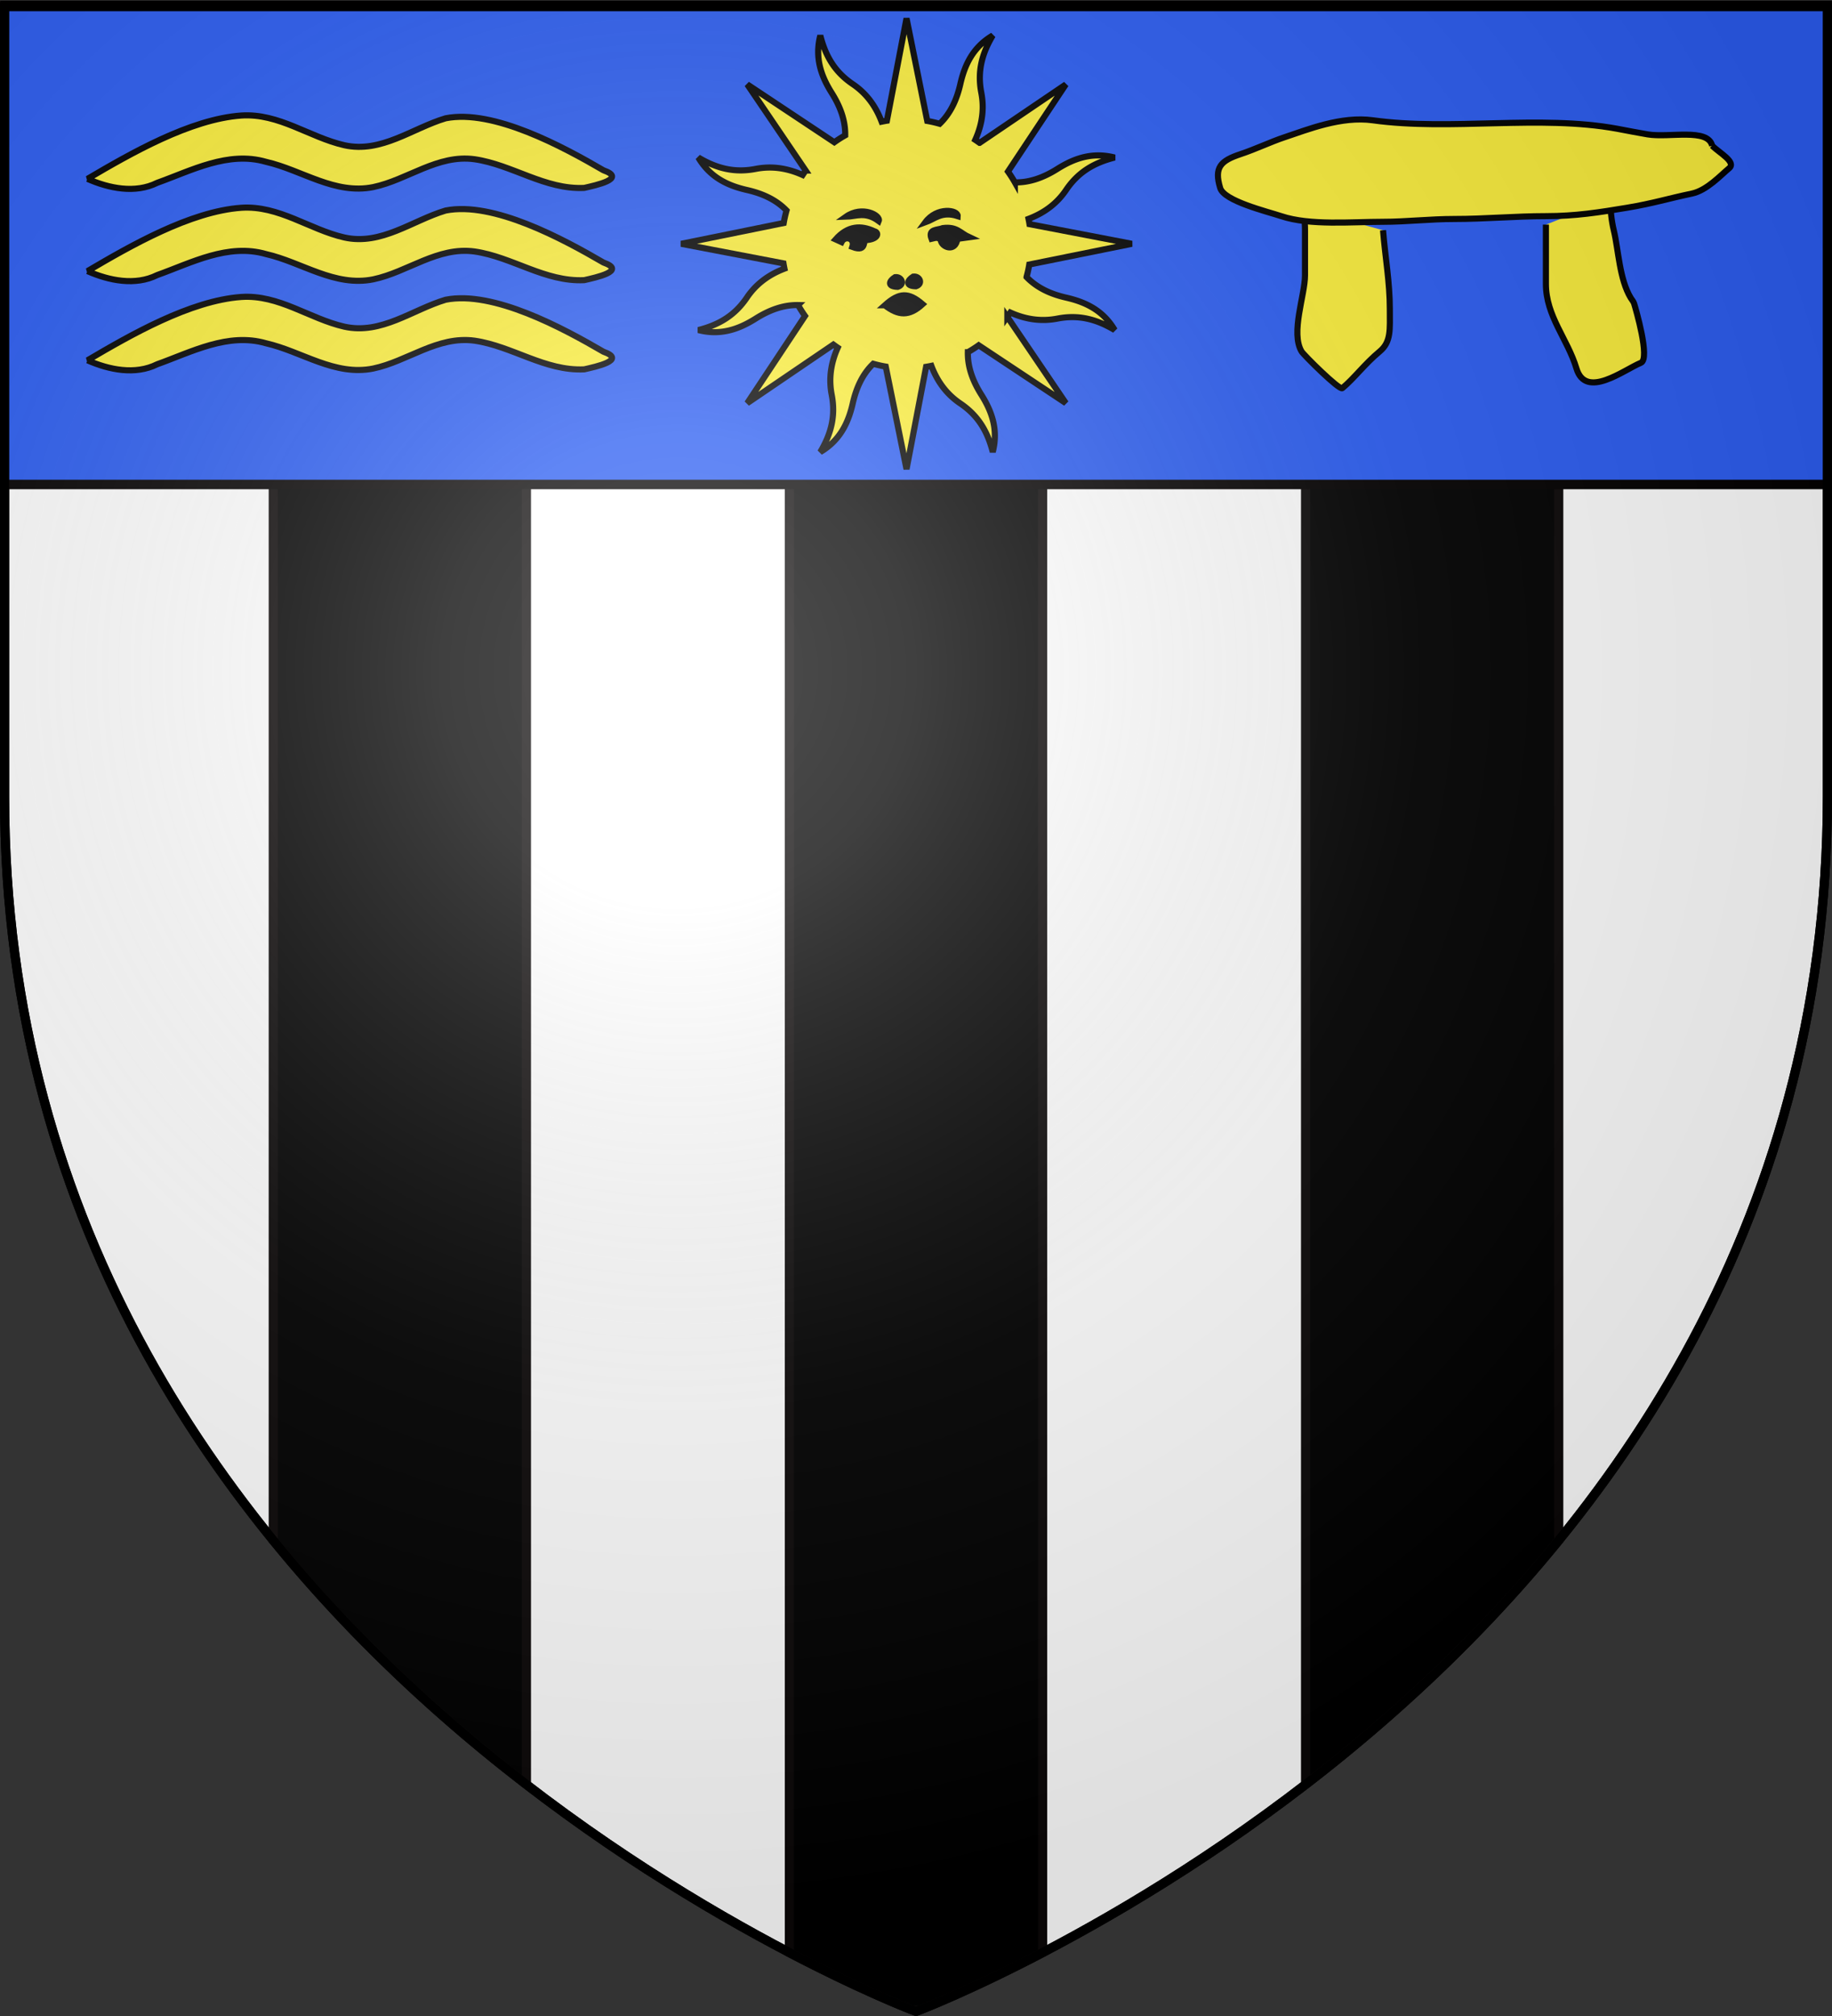 <svg xmlns="http://www.w3.org/2000/svg" xmlns:xlink="http://www.w3.org/1999/xlink" width="600" height="660" version="1.0"><rect width="100%" height="100%" fill="#333333" stroke="none"/><defs><linearGradient id="b"><stop offset="0" style="stop-color:white;stop-opacity:.314"/><stop offset=".19" style="stop-color:white;stop-opacity:.251"/><stop offset=".6" style="stop-color:#6b6b6b;stop-opacity:.125"/><stop offset="1" style="stop-color:black;stop-opacity:.125"/></linearGradient><linearGradient id="a"><stop offset="0" style="stop-color:#fd0000;stop-opacity:1"/><stop offset=".5" style="stop-color:#e77275;stop-opacity:.659"/><stop offset="1" style="stop-color:black;stop-opacity:.323"/></linearGradient><radialGradient xlink:href="#b" id="e" cx="221.445" cy="226.331" r="300" fx="221.445" fy="226.331" gradientTransform="matrix(1.353 0 0 1.349 -77.63 -85.747)" gradientUnits="userSpaceOnUse"/></defs><g style="display:inline"><path d="M300 658.5s298.5-112.32 298.5-397.772V2.176H1.5v258.552C1.5 546.18 300 658.5 300 658.5z" style="fill:#fff;fill-opacity:1;fill-rule:evenodd;stroke:#000;stroke-width:3;stroke-linecap:butt;stroke-linejoin:miter;stroke-opacity:1;stroke-miterlimit:4;stroke-dasharray:none"/><path d="M258.531 2.188V639.25c22.899 11.966 37.82 17.826 40.375 18.813h2.188c2.555-.987 17.476-6.847 40.375-18.813V2.187H258.53z" style="fill:#000;fill-opacity:1;fill-rule:evenodd;stroke:#0b0808;stroke-width:3;stroke-linecap:butt;stroke-linejoin:miter;marker:none;marker-start:none;marker-mid:none;marker-end:none;stroke-miterlimit:4;stroke-dasharray:none;stroke-dashoffset:0;stroke-opacity:1;visibility:visible;display:inline;overflow:visible;enable-background:accumulate"/><path d="M89.5 2.188V504.28c25.978 31.904 54.967 58.396 82.906 79.906v-582H89.5z" style="fill:#000;fill-opacity:1;fill-rule:evenodd;stroke:#0b0808;stroke-width:3;stroke-linecap:butt;stroke-linejoin:miter;marker:none;marker-start:none;marker-mid:none;marker-end:none;stroke-miterlimit:4;stroke-dasharray:none;stroke-dashoffset:0;stroke-opacity:1;visibility:visible;display:inline;overflow:visible;enable-background:accumulate"/><path d="M427.594 2.188v582c27.94-21.51 56.928-48.003 82.906-79.907V2.187h-82.906z" style="fill:#000;fill-opacity:1;fill-rule:evenodd;stroke:#0b0808;stroke-width:3;stroke-linecap:butt;stroke-linejoin:miter;marker:none;marker-start:none;marker-mid:none;marker-end:none;stroke-miterlimit:4;stroke-dasharray:none;stroke-dashoffset:0;stroke-opacity:1;visibility:visible;display:inline;overflow:visible;enable-background:accumulate"/><g style="fill:#2b5df2"><path d="M1.496 393.858h597.008v147.008H1.496V393.858z" style="fill:#2b5df2;fill-opacity:1;fill-rule:nonzero;stroke:#020000;stroke-width:2.905;stroke-linecap:butt;stroke-miterlimit:4;stroke-dasharray:none;stroke-opacity:1" transform="matrix(1 0 0 1.067 .004 -418.494)"/></g><g style="stroke:#000;stroke-opacity:1;stroke-width:2.4;stroke-miterlimit:4;stroke-dasharray:none"><g style="opacity:1;display:inline;stroke:#000;stroke-opacity:1;stroke-width:3.181;stroke-miterlimit:4;stroke-dasharray:none"><path d="M105.115 39.11c-2.936 11.483.3 20.935 5.911 29.841 4.34 6.888 7.19 14.227 7.055 22.113a64.27 64.27 0 0 0-5.673 3.604L67.06 64.547l30.444 44.848a65.77 65.77 0 0 0-1.593 2.317c-8.635-3.89-16.74-4.662-24.465-3.167-10.92 2.112-20.19-.175-29.87-5.945 6.043 10.196 15.059 14.589 25.324 16.919 7.954 1.805 15.144 4.973 20.63 10.667a64.934 64.934 0 0 0-1.464 6.518l-53.378 10.824 53.257 10.185c.147.916.323 1.83.51 2.745-8.859 3.351-15.157 8.525-19.564 15.045-6.227 9.215-14.356 14.155-25.28 16.92 11.482 2.936 20.918-.338 29.825-5.95 6.887-4.338 14.226-7.19 22.112-7.054a64.27 64.27 0 0 0 3.604 5.673l-30.105 45.386 44.87-30.498c.75.542 1.508 1.1 2.279 1.609-3.89 8.635-4.646 16.78-3.152 24.503 2.113 10.92-.19 20.152-5.96 29.832 10.196-6.043 14.589-15.059 16.919-25.324 1.805-7.954 4.973-15.144 10.667-20.63 2.15.598 4.31 1.089 6.518 1.464l10.824 53.378 10.185-53.257a64.39 64.39 0 0 0 2.745-.51c3.35 8.862 8.527 15.158 15.045 19.564 9.215 6.227 14.155 14.356 16.92 25.28 2.937-11.482-.338-20.918-5.95-29.825-4.347-6.9-7.166-14.217-7.015-22.128a64.267 64.267 0 0 0 5.634-3.588l45.387 30.105-30.46-44.886a65.77 65.77 0 0 0 1.57-2.263c8.637 3.901 16.775 4.646 24.504 3.152 10.919-2.113 20.151.19 29.832 5.96-6.044-10.196-15.044-14.55-25.31-16.88-7.944-1.804-15.126-5.033-20.607-10.722a64.716 64.716 0 0 0 1.426-6.502l53.394-10.786-53.273-10.223a64.428 64.428 0 0 0-.51-2.745c8.867-3.348 15.157-8.524 19.564-15.045 6.227-9.215 14.372-14.117 25.296-16.882-11.482-2.936-20.934.3-29.84 5.911-6.901 4.348-14.218 7.167-22.129 7.016a64.275 64.275 0 0 0-3.588-5.634l30.121-45.348-44.902 30.422a65.786 65.786 0 0 0-2.263-1.57c3.896-8.634 4.662-16.742 3.167-24.466-2.112-10.92.175-20.19 5.945-29.87-10.196 6.043-14.55 15.043-16.88 25.308-1.808 7.963-5.031 15.176-10.744 20.662-2.135-.593-4.288-1.107-6.48-1.48L150.01 30.188 139.787 83.46c-.916.147-1.83.323-2.745.51-3.35-8.861-8.524-15.157-15.045-19.564-9.215-6.227-14.117-14.372-16.882-25.296z" style="opacity:1;fill:#fcef3c;fill-opacity:1;fill-rule:nonzero;stroke:#000;stroke-width:3.181;stroke-linecap:butt;stroke-linejoin:miter;marker:none;marker-start:none;marker-mid:none;marker-end:none;stroke-miterlimit:4;stroke-dasharray:none;stroke-dashoffset:0;stroke-opacity:1;visibility:visible;display:inline;overflow:visible" transform="matrix(.629 0 0 .629 202.542 -12.978)"/><path d="M138.694 179.527c7.096 5.48 12.635 5.892 19.689-.57-7.296-6.258-12.083-6.26-19.69.57zM121.784 149.16c1.522-4.594-3.865-6.059-5.612-2.526l-3.086-1.403c6.32-7.14 13.136-7.523 20.203-4.209 2.362.546 2.262 3.753-3.367 4.49-3.662-1.184.48 6.885-8.138 3.648zM118.417 133.446c5.382-.135 10.074-2.918 17.117 2.245 1.252-2.97-8.601-8.255-17.117-2.245zM159.713 136.412c5.062-1.832 8.632-5.957 16.947-3.289.247-3.213-10.772-5.108-16.947 3.289zM167.803 145.512c-1.59-1.783-3.18-.905-4.77-.561-2.003-5.27 3.09-4.46 5.892-5.612 7.389-.903 8.885 2.522 13.75 4.77l-6.174.842c-1.02 7.236-8.383 4.363-8.698.561zM153.492 164.593c3.47-.44 5.24 3.806 1.403 5.05-5.618-.14-4.626-3.04-1.403-5.05zM144.038 164.89c3.469-.44 5.24 3.805 1.403 5.05-5.618-.141-4.626-3.041-1.403-5.05z" style="fill:#000;fill-opacity:1;fill-rule:evenodd;stroke:#000;stroke-width:3.181;stroke-linecap:butt;stroke-linejoin:miter;stroke-opacity:1;stroke-miterlimit:4;stroke-dasharray:none" transform="matrix(.629 0 0 .629 202.542 -12.978)"/></g></g><g style="stroke:#000;stroke-opacity:1;stroke-width:2;stroke-miterlimit:4;stroke-dasharray:none"><path d="M452.96 75.384c.707 8.824 2.223 16.935 2.223 25.847 0 6.657.49 10.67-3.334 13.847-4.92 4.087-8.3 8.74-12.224 12-.946.786-12.68-10.911-13.335-12-3.674-6.104 1.112-18.455 1.112-24.924v-14.77c0-3.383-.382-4.958-1.112-7.384M506.3 73.538v19.385c0 10.596 7.072 17.956 10.002 27.693 3.071 10.205 15.457.504 21.114-1.846 3.127-1.298-1.757-17.839-2.222-19.385-.201-.667-.741-1.23-1.112-1.846-3.737-6.21-3.98-15.613-5.556-22.155-.756-3.14-1.111-6.508-1.111-10.154" style="fill:#fcef3c;fill-rule:evenodd;stroke:#000;stroke-width:2;stroke-linecap:butt;stroke-linejoin:miter;stroke-opacity:1;stroke-miterlimit:4;stroke-dasharray:none"/><path d="M560.753 47.691c-1.411-5.858-14.062-2.52-21.114-3.692-3.35-.557-6.668-1.231-10.002-1.846-25.263-4.664-54.464.767-80.01-2.77-10.368-1.435-21.385 3.044-28.893 5.539-4.656 1.547-9.389 3.858-14.446 5.539-6.57 2.182-8.686 4.373-6.668 11.077 1.295 4.303 15.35 7.685 20.003 9.23 9.457 3.143 23.06 1.847 33.337 1.847 7.597 0 15.41-.923 23.337-.923 10.201 0 19.857-.923 30.004-.923 9.674 0 17.43-1.234 26.67-2.77 8.39-1.393 13.677-3.07 21.114-4.615 4.905-1.019 9.453-6.006 12.224-8.308 2.47-2.053-3.373-5.118-5.556-7.385z" style="fill:#fcef3c;fill-rule:evenodd;stroke:#000;stroke-width:2;stroke-linecap:butt;stroke-linejoin:miter;stroke-opacity:1;stroke-miterlimit:4;stroke-dasharray:none"/></g><path id="c" d="M28.652 117.958c7.019 3.102 15.614 4.888 22.836 1.293 11.247-4.02 23.196-10.47 35.635-6.868 11.71 2.657 22.471 10.824 35.134 8.262 11.222-2.342 21.05-10.782 33.171-9.113 12.386 1.796 23.052 10.001 35.915 9.387 3.692-.848 14.097-3.024 6.284-5.778-13.178-7.672-36.031-20.1-51.674-17.015-10.877 3.234-21.084 11.516-33.196 8.814-11.453-2.614-21.367-10.534-33.701-9.723-16.764 1.182-36.408 12.51-50.404 20.74z" style="opacity:1;fill:#fcef3c;fill-opacity:1;stroke:#000;stroke-width:2;stroke-linejoin:bevel;stroke-miterlimit:4;stroke-dasharray:none;stroke-dashoffset:10;stroke-opacity:1"/><use xlink:href="#c" id="d" width="600" height="660" x="0" y="0" transform="translate(0 -29.2)"/><use xlink:href="#d" width="600" height="660" transform="translate(0 -30.2)"/></g><path d="M300 658.5s298.5-112.32 298.5-397.772V2.176H1.5v258.552C1.5 546.18 300 658.5 300 658.5z" style="opacity:1;fill:url(#e);fill-opacity:1;fill-rule:evenodd;stroke:none;stroke-width:1px;stroke-linecap:butt;stroke-linejoin:miter;stroke-opacity:1"/><path d="M300 658.5S1.5 546.18 1.5 260.728V2.176h597v258.552C598.5 546.18 300 658.5 300 658.5z" style="opacity:1;fill:none;fill-opacity:1;fill-rule:evenodd;stroke:#000;stroke-width:3;stroke-linecap:butt;stroke-linejoin:miter;stroke-miterlimit:4;stroke-dasharray:none;stroke-opacity:1"/></svg>